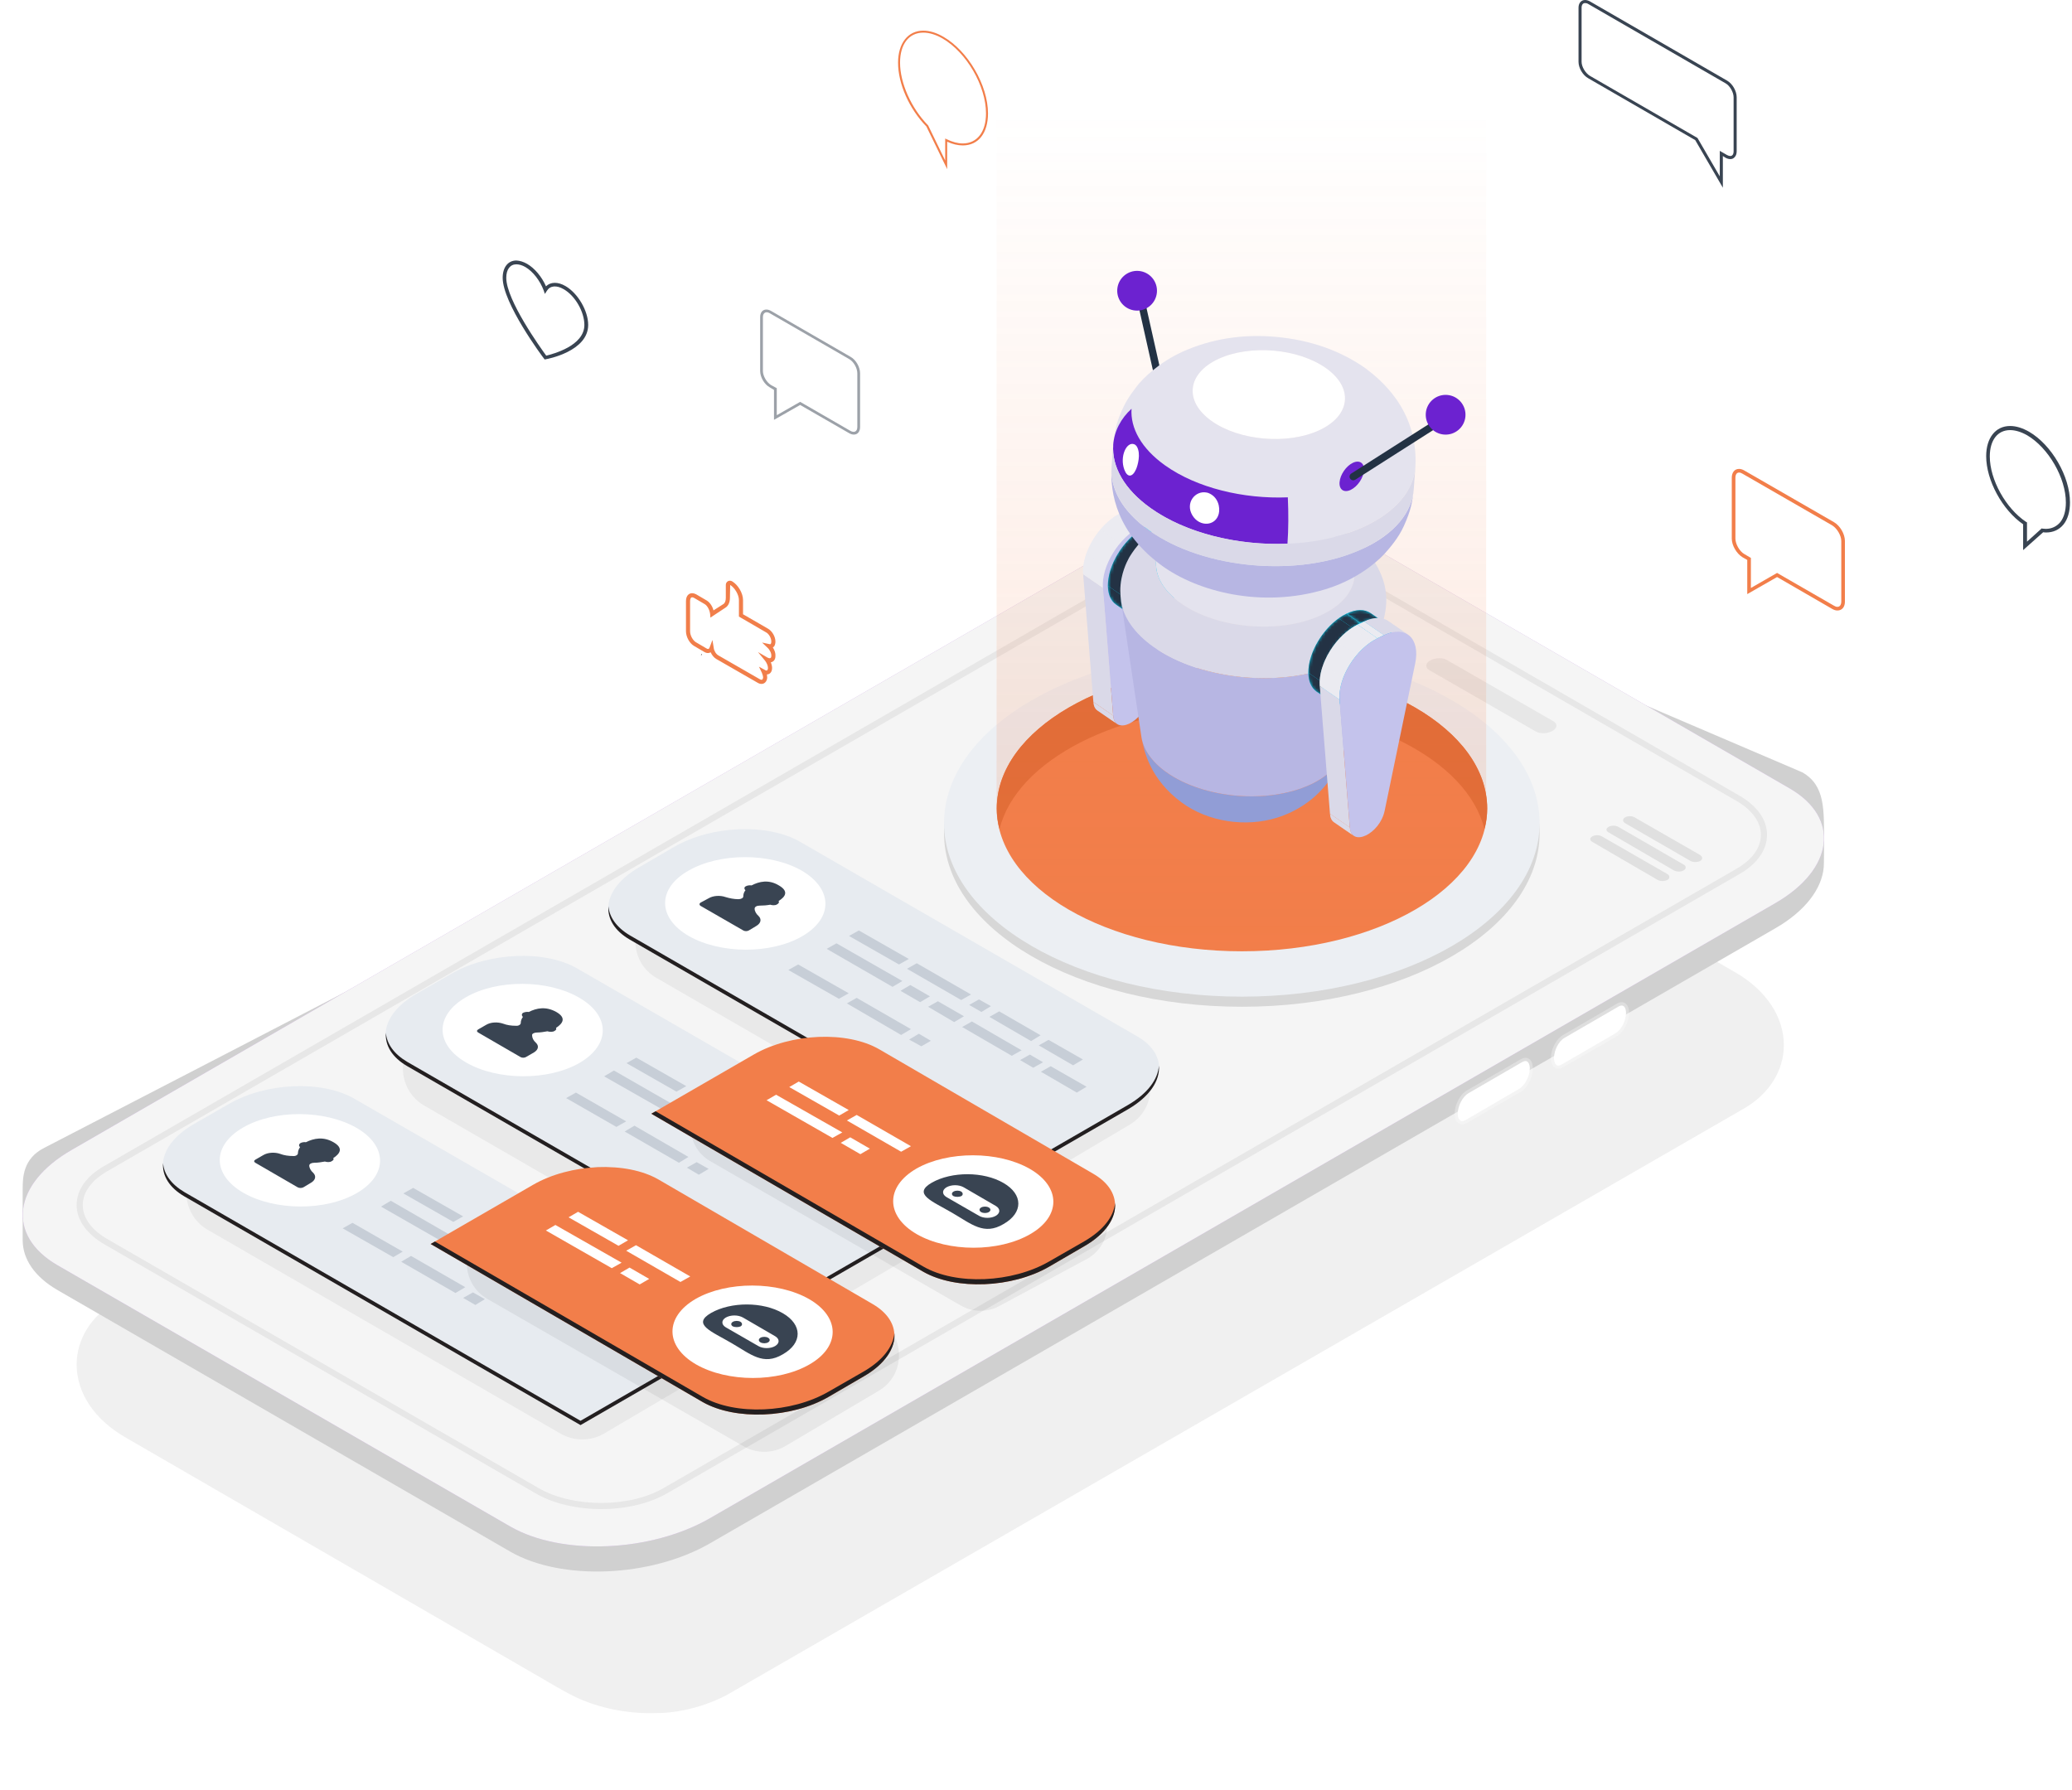 <?xml version="1.0" encoding="UTF-8"?>
<svg xmlns="http://www.w3.org/2000/svg" width="676" height="584" viewBox="0 0 676 584" fill="none">
  <g opacity="0.2">
    <g opacity="0.3" filter="url(#filter0_f_2352_2529)">
      <path d="M370.878 232.552L38.076 424.505C29.722 429.326 25 436.968 25 445.337C25.091 454.617 30.811 463.168 40.891 468.99L178.007 548.318C178.189 548.5 184.908 552.321 185.181 552.412C193.626 557.052 204.159 559.326 214.329 558.962C222.592 558.962 231.945 556.051 237.939 552.594L568.924 361.734C577.278 356.912 582 349.27 582 340.901C581.909 331.713 576.188 323.07 566.109 317.248L423.454 234.736C420.457 233.007 416.28 231.097 412.83 230.005C407.109 228.186 400.934 227.094 394.669 227.003C385.679 226.912 377.416 228.823 370.878 232.552Z" fill="black"></path>
    </g>
  </g>
  <g filter="url(#filter1_i_2352_2529)">
    <path d="M166.5 516.3L18.7 430.9C11.3 426.6 7.5 420.9 7.4 414.9C7.4 414.3 7.4 401.8 7.4 398C7.4 394.2 7.5 388 14.5 384.5C21.5 381 371 199.7 371 199.7C390.2 188.6 419.3 187.4 436 197L588 262C595.5 266.3 595.1 274 595.1 285.1C595.1 285.6 595.1 292.4 595 293C594.4 299.9 589.1 307.2 579.2 312.9L231.6 513.6C212.3 524.7 183.2 525.9 166.5 516.3Z" fill="#D0D0D0"></path>
  </g>
  <path d="M166.5 498.1L18.7 412.8C2 403.1 4.1 386.3 23.4 375.2L371 174.5C390.2 163.4 419.3 162.2 436 171.8L583.8 257.2C600.5 266.8 598.4 283.6 579.2 294.7L231.6 495.4C212.3 506.5 183.2 507.7 166.5 498.1Z" fill="#CBA6E3"></path>
  <path d="M166.5 498.1L18.7 412.8C2 403.1 4.1 386.3 23.4 375.2L371 174.5C390.2 163.4 419.3 162.2 436 171.8L583.8 257.2C600.5 266.8 598.4 283.6 579.2 294.7L231.6 495.4C212.3 506.5 183.2 507.7 166.5 498.1Z" fill="#F5F5F5"></path>
  <path d="M510 348.2L527.5 338.1C529.7 336.8 531.5 333.4 531.5 330.5C531.5 327.6 529.7 326.2 527.5 327.5L510 337.7C507.8 338.9 506 342.3 506 345.2C506 348.2 507.8 349.5 510 348.2Z" fill="white" fill-opacity="0.3"></path>
  <path d="M508.4 347.7C508.733 347.7 509.067 347.6 509.4 347.4L527 337.2C528.9 336.1 530.5 333.1 530.5 330.5C530.5 329.4 530.1 328.1 529.1 328.1C528.767 328.1 528.433 328.2 528.1 328.4L510.5 338.6C508.6 339.6 507 342.7 507 345.2C507 346.4 507.4 347.7 508.4 347.7Z" fill="white"></path>
  <path d="M478.601 366.4L496.201 356.2C498.301 355 500.101 351.6 500.101 348.6C500.101 345.7 498.301 344.4 496.201 345.6L478.601 355.8C476.401 357 474.601 360.4 474.601 363.4C474.601 366.3 476.401 367.6 478.601 366.4Z" fill="white" fill-opacity="0.3"></path>
  <path d="M477 365.8C477.334 365.8 477.701 365.7 478.101 365.5L495.601 355.3C497.501 354.2 499.101 351.2 499.101 348.6C499.101 347.5 498.701 346.2 497.701 346.2C497.434 346.2 497.101 346.3 496.701 346.5L479.101 356.7C477.201 357.8 475.601 360.8 475.601 363.4C475.601 364.5 476 365.8 477 365.8Z" fill="white"></path>
  <path fill-rule="evenodd" clip-rule="evenodd" d="M196.2 492.4C188.1 492.4 180.5 490.6 174.8 487.3L34.2 406.1C28.3 402.7 25 398.1 25 393.2C25 388.3 28.2 383.7 34.1 380.4L384.2 178.2C389.8 175 397.3 173.2 405.3 173.2C413.4 173.2 421 175 426.8 178.3L567.3 259.5C573.3 262.9 576.5 267.5 576.5 272.4C576.5 277.3 573.3 281.9 567.5 285.2L217.4 487.4C211.7 490.6 204.2 492.4 196.2 492.4ZM405.3 175.2C397.7 175.2 390.5 176.9 385.2 180L35.1 382.1C29.9 385.1 27 389 27 393.2C27 397.4 29.9 401.4 35.2 404.4L175.8 485.6C181.2 488.7 188.5 490.4 196.2 490.4C203.8 490.4 211 488.7 216.4 485.6L566.5 283.5C571.7 280.5 574.5 276.6 574.5 272.4C574.5 268.2 571.6 264.2 566.3 261.2L425.8 180C420.3 176.9 413.1 175.2 405.3 175.2Z" fill="#E7E7E7" style="mix-blend-mode:multiply"></path>
  <path d="M501.1 238.7L466.2 218.6C464.9 217.8 465 216.4 466.6 215.5C468.2 214.6 470.6 214.5 472 215.3L506.9 235.4C508.2 236.2 508.1 237.6 506.5 238.5C504.9 239.4 502.5 239.5 501.1 238.7Z" fill="#E7E7E7"></path>
  <g style="mix-blend-mode:multiply">
    <path d="M530.2 268.6L551.5 280.9C552.4 281.4 553.8 281.4 554.7 280.9C555.6 280.4 555.5 279.6 554.7 279L533.3 266.7C532.5 266.2 531 266.2 530.2 266.7C529.3 267.2 529.3 268 530.2 268.6ZM549.3 282.1L528 269.8C527.1 269.3 525.7 269.3 524.8 269.8C523.9 270.3 523.9 271.1 524.8 271.6L546.1 284C547 284.5 548.5 284.5 549.3 284C550.2 283.5 550.2 282.6 549.3 282.1ZM544 285.2L522.6 272.9C521.8 272.4 520.3 272.4 519.5 272.9C518.6 273.4 518.6 274.2 519.5 274.7L540.8 287.1C541.7 287.6 543.1 287.6 544 287.1C544.9 286.6 544.8 285.7 544 285.2Z" fill="#E0E0E0"></path>
  </g>
  <g opacity="0.05" filter="url(#filter2_f_2352_2529)">
    <path d="M326.304 383.873L214.134 319.067C205.071 313.805 204.973 300.649 214.134 295.387L242.591 278.527C246.781 276.091 252.044 276.091 256.234 278.527L368.502 343.333C377.566 348.595 377.566 361.751 368.502 367.014L340.046 383.873C335.855 386.309 330.592 386.309 326.304 383.873Z" fill="black"></path>
  </g>
  <path opacity="0.2" d="M332.199 375.4L222.999 312.3C215.199 307.8 215.199 296.5 222.999 291.9L239.099 282.2C242.799 280.1 247.299 280.1 250.899 282.2L360.099 345.3C367.999 349.8 367.999 361.1 360.199 365.7L343.999 375.4C340.399 377.5 335.899 377.5 332.199 375.4Z" fill="black"></path>
  <path opacity="0.3" d="M332.9 374L224.7 311.5C217.1 307.1 217.1 296.1 224.7 291.7L238.6 283.3C242.1 281.2 246.5 281.2 250 283.2L358.2 345.7C365.8 350.1 365.9 361.1 358.3 365.5L344.3 373.9C340.8 376 336.4 376 332.9 374Z" fill="black"></path>
  <path opacity="0.3" d="M333.499 372.5L226.299 310.6C218.999 306.4 218.999 295.7 226.299 291.5L238.099 284.3C241.499 282.3 245.699 282.3 249.099 284.3L356.299 346.2C363.699 350.4 363.699 361.1 356.399 365.3L344.599 372.5C341.199 374.5 336.999 374.5 333.499 372.5Z" fill="black"></path>
  <path opacity="0.3" d="M334.2 371.1L228 309.7C220.9 305.6 220.9 295.4 228 291.3L237.5 285.3C240.9 283.4 244.9 283.4 248.2 285.3L354.5 346.7C361.6 350.8 361.6 361 354.5 365.1L344.9 371.1C341.6 373 337.5 373 334.2 371.1Z" fill="black"></path>
  <path d="M334.7 381.2L205.5 306.6C195 300.5 196.4 290 208.5 283L220 276.3C232.1 269.3 250.399 268.6 260.899 274.6L371.099 338.2C381.599 344.3 380.199 354.9 368.099 361.9L334.7 381.2Z" fill="#E7EBF0"></path>
  <g style="mix-blend-mode:color-dodge">
    <path d="M368.1 360.5L334.7 379.8L205.5 305.2C201.1 302.6 198.8 299.2 198.5 295.7C198.2 299.8 200.5 303.7 205.5 306.6L334.7 381.2L368.1 361.9C375.1 357.8 378.5 352.6 378.1 347.7C377.8 352.2 374.4 356.8 368.1 360.5Z" fill="#231F20"></path>
  </g>
  <path d="M261.699 305.5C251.499 311.4 234.999 311.3 224.699 305.4C214.499 299.5 214.399 289.9 224.599 284.1C234.799 278.2 251.299 278.2 261.599 284.1C271.799 290.1 271.899 299.6 261.699 305.5Z" fill="white"></path>
  <path d="M247.5 298.9C246.7 298.2 246.2 297.3 246.2 296.5C246.2 295.9 246.9 295.5 247.8 295.5C249 295.5 250.2 295.4 251.3 295.2C251.9 295.4 252.9 295.5 253.5 295.1C254.1 294.8 254.3 294.3 254 294C256.3 292.6 257.4 290.8 254.1 288.9C250.8 286.9 247.7 287.6 245.2 288.9C244.6 288.8 243.8 288.9 243.3 289.2C242.7 289.5 242.8 290.1 243.2 290.5C242.7 291.1 242.5 291.8 242.5 292.5C242.5 293 241.8 293.4 240.9 293.4C239.5 293.4 238 293.1 236.7 292.7C235 292.1 232.7 292.2 231.2 293.1L228.6 294.5C228.1 294.8 228.1 295.3 228.6 295.6L242.5 303.6C243 303.9 243.8 303.9 244.3 303.6L246.8 302.1C248.3 301.2 248.5 299.9 247.5 298.9Z" fill="#394452"></path>
  <path d="M339.499 337.8L325.999 330L322.799 331.8L336.399 339.7L339.499 337.8ZM333.299 342.7L317.099 333.3L313.899 335.1L330.099 344.5L333.299 342.7ZM353.299 345.7L342.099 339.3L338.899 341.1L350.099 347.6L353.299 345.7ZM296.499 312.9L280.199 303.6L276.999 305.4L293.299 314.7L296.499 312.9ZM294.399 320.1L272.899 307.8L269.699 309.6L291.199 322L294.399 320.1ZM335.999 344.1L332.799 345.9L337.099 348.4L340.299 346.6L335.999 344.1ZM316.799 324.5L299.099 314.3L295.899 316.1L313.599 326.3L316.799 324.5ZM323.299 328.3L319.399 326.1L316.199 327.9L320.199 330.2L323.299 328.3ZM314.499 331.6L305.999 326.7L302.799 328.5L311.299 333.5L314.499 331.6ZM296.999 321.4L293.799 323.3L300.199 327L303.399 325.1L296.999 321.4ZM339.599 349.7L351.299 356.5L354.499 354.6L342.799 347.9L339.599 349.7ZM276.299 327.4L293.999 337.7L297.199 335.8L279.499 325.6L276.299 327.4ZM276.899 324.1L260.399 314.7L257.199 316.5L273.699 325.9L276.899 324.1ZM296.599 339.2L300.599 341.4L303.699 339.6L299.799 337.3L296.599 339.2Z" fill="#C7CED7"></path>
  <g opacity="0.05" filter="url(#filter3_f_2352_2529)">
    <path d="M253.6 427.3L138.5 360.8C129.1 355.4 129.1 341.9 138.5 336.5L167.6 319.3C172 316.7 177.3 316.7 181.7 319.2L296.8 385.7C306.2 391.1 306.2 404.6 296.9 410.1L267.7 427.3C263.3 429.8 258 429.8 253.6 427.3Z" fill="black"></path>
  </g>
  <path opacity="0.2" d="M259.601 416.7L150.401 353.6C142.501 349.1 142.501 337.8 150.401 333.2L166.501 323.5C170.101 321.4 174.601 321.4 178.301 323.5L287.501 386.6C295.301 391.1 295.401 402.4 287.501 407L271.401 416.7C267.701 418.8 263.201 418.8 259.601 416.7Z" fill="black"></path>
  <path opacity="0.3" d="M260.2 415.3L152 352.8C144.4 348.4 144.4 337.4 152 333L166 324.6C169.5 322.5 173.9 322.5 177.4 324.6L285.6 387.1C293.2 391.4 293.2 402.4 285.6 406.8L271.7 415.3C268.1 417.3 263.8 417.3 260.2 415.3Z" fill="black"></path>
  <path opacity="0.3" d="M260.9 413.8L153.7 351.9C146.3 347.7 146.3 337.1 153.7 332.8L165.4 325.6C168.9 323.6 173.1 323.6 176.5 325.6L283.7 387.5C291.1 391.8 291.1 402.4 283.7 406.6L272 413.8C268.5 415.8 264.3 415.8 260.9 413.8Z" fill="black"></path>
  <path opacity="0.3" d="M261.601 412.4L155.301 351.1C148.201 347 148.201 336.7 155.301 332.6L164.901 326.7C168.201 324.7 172.301 324.7 175.601 326.7L281.801 388C288.901 392.1 288.901 402.3 281.801 406.5L272.301 412.4C269.001 414.3 264.901 414.3 261.601 412.4Z" fill="black"></path>
  <path d="M262.1 422.5L132.9 347.9C122.4 341.9 123.7 331.3 135.8 324.3L147.3 317.7C159.4 310.7 177.8 309.9 188.3 316L298.4 379.5C308.9 385.6 307.6 396.2 295.5 403.2L262.1 422.5Z" fill="#E7EBF0"></path>
  <g style="mix-blend-mode:color-dodge">
    <path d="M295.5 401.8L262.1 421.1L132.9 346.5C128.5 343.9 126.2 340.6 125.9 337C125.6 341.1 127.9 345 132.9 347.9L262.1 422.5L295.5 403.2C302.5 399.2 305.9 393.9 305.5 389.1C305.2 393.5 301.8 398.1 295.5 401.8Z" fill="#231F20"></path>
  </g>
  <path d="M189.1 346.8C178.9 352.7 162.3 352.6 152.1 346.7C141.9 340.8 141.8 331.3 152 325.4C162.2 319.5 178.7 319.6 188.9 325.5C199.2 331.4 199.2 340.9 189.1 346.8Z" fill="white"></path>
  <path d="M174.8 340.2C174 339.5 173.6 338.6 173.6 337.8C173.5 337.3 174.3 336.9 175.2 336.9C176.3 336.9 177.5 336.7 178.6 336.5C179.2 336.7 180.3 336.8 180.9 336.4C181.5 336.1 181.6 335.7 181.4 335.4C183.7 333.9 184.8 332.1 181.5 330.2C178.1 328.3 175.1 328.9 172.5 330.2C172 330.1 171.2 330.2 170.6 330.5C170.1 330.9 170.2 331.5 170.6 331.8C170.1 332.5 169.9 333.2 169.9 333.8C169.9 334.3 169.2 334.8 168.3 334.7C166.8 334.7 165.4 334.5 164.1 334C162.3 333.4 160.1 333.5 158.6 334.4L156 335.9C155.5 336.2 155.5 336.6 156 336.9L169.8 344.9C170.3 345.2 171.1 345.2 171.6 344.9L174.2 343.4C175.7 342.5 175.9 341.2 174.8 340.2Z" fill="#394452"></path>
  <path d="M266.9 379.2L253.3 371.3L250.1 373.1L263.7 381L266.9 379.2ZM260.8 384.1L244.5 374.7L241.4 376.5L257.6 385.9L260.8 384.1ZM280.7 387.2L269.6 380.7L266.4 382.6L277.5 389L280.7 387.2ZM223.9 354.4L207.6 345.1L204.4 346.9L220.7 356.2L223.9 354.4ZM221.9 361.7L200.3 349.3L197.1 351.2L218.7 363.5L221.9 361.7ZM263.5 385.7L260.3 387.6L264.6 390L267.7 388.2L263.5 385.7ZM244.3 366.1L226.6 355.9L223.5 357.8L241.2 368L244.3 366.1ZM250.8 369.8L246.9 367.6L243.7 369.4L247.6 371.7L250.8 369.8ZM242 373.2L233.5 368.2L230.4 370.1L238.9 375L242 373.2ZM224.4 363.1L221.3 364.9L227.7 368.6L230.8 366.8L224.4 363.1ZM267.1 391.4L278.7 398.1L281.9 396.2L270.3 389.5L267.1 391.4ZM203.8 369.2L221.5 379.4L224.6 377.5L207 367.3L203.8 369.2ZM204.3 365.9L187.9 356.5L184.7 358.3L201.1 367.7L204.3 365.9ZM224.1 381L228 383.3L231.2 381.4L227.3 379.2L224.1 381Z" fill="#C7CED7"></path>
  <g opacity="0.05" filter="url(#filter4_f_2352_2529)">
    <path d="M182.9 467.8L67.8 401.3C58.5 395.9 58.4 382.4 67.8 377L97 359.8C101.3 357.2 106.7 357.2 111 359.7L226.2 426.2C235.5 431.6 235.5 445.1 226.2 450.6L197 467.8C192.7 470.3 187.3 470.3 182.9 467.8Z" fill="black"></path>
  </g>
  <path opacity="0.2" d="M186.9 459.2L77.7 396.1C69.9 391.6 69.9 380.3 77.7 375.7L93.8 366C97.5 363.9 102 363.9 105.6 366L214.8 429.1C222.7 433.6 222.7 444.9 214.9 449.5L198.7 459.2C195.1 461.3 190.6 461.3 186.9 459.2Z" fill="black"></path>
  <path opacity="0.3" d="M187.6 457.8L79.4 395.3C71.8 390.9 71.8 379.9 79.3 375.5L93.3 367.1C96.8 365 101.2 365 104.7 367.1L212.9 429.6C220.5 433.9 220.6 444.9 213 449.3L199 457.8C195.5 459.8 191.1 459.8 187.6 457.8Z" fill="black"></path>
  <path opacity="0.3" d="M188.199 456.3L80.999 394.4C73.699 390.2 73.699 379.6 80.999 375.3L92.799 368.1C96.199 366.1 100.399 366.1 103.799 368.1L210.999 430C218.399 434.3 218.399 444.9 211.099 449.1L199.299 456.3C195.899 458.3 191.699 458.3 188.199 456.3Z" fill="black"></path>
  <path opacity="0.3" d="M188.9 454.9L82.7 393.6C75.6 389.5 75.6 379.2 82.6 375.1L92.2 369.2C95.5 367.2 99.6 367.2 102.9 369.2L209.2 430.5C216.3 434.6 216.3 444.8 209.2 449L199.6 454.9C196.3 456.8 192.2 456.8 188.9 454.9Z" fill="black"></path>
  <path d="M189.4 465L60.2 390.4C49.7 384.4 51.1 373.8 63.2 366.8L74.7 360.2C86.8 353.2 105.1 352.4 115.6 358.5L225.8 422C236.3 428.1 234.9 438.7 222.8 445.7L189.4 465Z" fill="#E7EBF0"></path>
  <g style="mix-blend-mode:color-dodge">
    <path d="M222.8 444.3L189.4 463.6L60.2 389C55.8 386.4 53.5 383.1 53.2 379.5C52.9 383.6 55.2 387.5 60.2 390.4L189.4 465L222.8 445.7C229.8 441.7 233.2 436.4 232.8 431.6C232.5 436 229.1 440.6 222.8 444.3Z" fill="#231F20"></path>
  </g>
  <path d="M116.399 389.3C106.199 395.2 89.699 395.1 79.399 389.2C69.199 383.3 69.099 373.8 79.299 367.9C89.499 362 105.999 362.1 116.299 368C126.499 373.9 126.599 383.4 116.399 389.3Z" fill="white"></path>
  <path d="M102.2 382.7C101.4 382 100.9 381.1 100.9 380.3C100.9 379.8 101.6 379.4 102.5 379.4C103.7 379.4 104.9 379.2 106 379C106.6 379.2 107.6 379.3 108.2 378.9C108.8 378.6 109 378.2 108.7 377.9C111 376.4 112.1 374.6 108.8 372.7C105.5 370.8 102.4 371.4 99.8 372.7C99.3 372.6 98.5 372.7 98 373C97.4 373.4 97.5 374 97.9 374.3C97.4 375 97.2 375.7 97.2 376.3C97.2 376.8 96.5 377.3 95.6 377.2C94.2 377.2 92.7 377 91.4 376.5C89.7 375.9 87.4 376 85.9 376.9L83.3 378.4C82.8 378.7 82.8 379.1 83.3 379.4L97.1 387.4C97.6 387.7 98.5 387.7 99 387.4L101.5 385.9C103 385 103.2 383.7 102.2 382.7Z" fill="#394452"></path>
  <path d="M194.2 421.7L180.6 413.8L177.5 415.6L191.1 423.5L194.2 421.7ZM188 426.6L171.8 417.2L168.6 419L184.8 428.4L188 426.6ZM207.9 429.7L196.8 423.2L193.6 425.1L204.8 431.5L207.9 429.7ZM151.1 396.9L134.8 387.6L131.6 389.4L147.9 398.7L151.1 396.9ZM149 404.2L127.5 391.8L124.3 393.7L145.8 406L149 404.2ZM190.6 428.2L187.4 430.1L191.7 432.5L194.9 430.7L190.6 428.2ZM171.4 408.6L153.7 398.4L150.5 400.3L168.2 410.5L171.4 408.6ZM177.9 412.3L174 410.1L170.8 411.9L174.8 414.2L177.9 412.3ZM169.1 415.7L160.6 410.7L157.4 412.6L165.9 417.5L169.1 415.7ZM151.6 405.6L148.4 407.4L154.8 411.1L158 409.3L151.6 405.6ZM194.2 433.9L205.9 440.6L209 438.7L197.4 432L194.2 433.9ZM130.9 411.7L148.6 421.9L151.8 420L134.1 409.8L130.9 411.7ZM131.4 408.4L115 399L111.8 400.8L128.3 410.2L131.4 408.4ZM151.1 423.5L155.1 425.8L158.2 423.9L154.3 421.7L151.1 423.5Z" fill="#C7CED7"></path>
  <g opacity="0.06" filter="url(#filter5_f_2352_2529)">
    <path d="M313.455 425.975L231.818 378.935C223.127 373.934 223.127 361.433 231.818 356.433L258.722 340.506C262.79 338.098 267.782 338.098 271.758 340.506L354.782 388.195C363.472 393.195 363.472 405.696 354.782 410.696L326.491 425.883C322.423 428.29 317.523 428.29 313.455 425.975Z" fill="black"></path>
  </g>
  <path opacity="0.3" d="M310.7 415.9L238 373.7C230.9 369.6 230.8 359.3 237.9 355.2L247.5 349.3C250.8 347.3 254.9 347.3 258.2 349.3L339.1 395.6C346.2 399.7 346.2 410 339.1 414.1L321.4 415.9C318.1 417.8 314 417.8 310.7 415.9Z" fill="black"></path>
  <path d="M212.5 363.401L301.3 415.001C311.9 421.001 330.2 420.301 342.3 413.301L353.8 406.601C365.9 399.601 367.2 389.101 356.7 383.001L286.9 342.401C276.4 336.301 258 337.101 245.9 344.101L212.5 363.401Z" fill="#F27E4A"></path>
  <g style="mix-blend-mode:color-dodge">
    <path d="M353.8 405.001L342.3 411.601C330.2 418.601 311.9 419.401 301.3 413.301L213.9 362.601L212.5 363.401L301.3 415.001C311.9 421.001 330.2 420.301 342.3 413.301L353.8 406.601C360.8 402.601 364.2 397.301 363.8 392.501C363.4 396.901 360 401.401 353.8 405.001Z" fill="#231F20"></path>
  </g>
  <path d="M336.1 402.7C325.9 408.6 309.4 408.6 299.1 402.7C288.9 396.8 288.8 387.2 299 381.3C309.2 375.5 325.7 375.5 336 381.4C346.2 387.3 346.2 396.9 336.1 402.7Z" fill="white"></path>
  <path fill-rule="evenodd" clip-rule="evenodd" d="M327.4 399.4C321 403.2 317 399.4 310.6 395.7C304.1 391.9 297.6 389.6 304 385.9C310.5 382.2 320.9 382.2 327.4 386C333.8 389.7 333.9 395.7 327.4 399.4ZM324.9 393.5L314.4 387.4C312.8 386.5 310.4 386.5 308.8 387.4C307.3 388.3 307.3 389.7 308.8 390.6L319.4 396.7C320.9 397.6 323.4 397.6 324.9 396.7C326.4 395.8 326.4 394.4 324.9 393.5Z" fill="#394452"></path>
  <path d="M313.6 388.8C312.9 388.4 311.8 388.4 311.1 388.8C310.4 389.2 310.4 389.9 311.1 390.3C311.8 390.6 312.9 390.6 313.6 390.3C314.3 389.9 314.2 389.2 313.6 388.8Z" fill="#394452"></path>
  <path d="M322.6 394C321.9 393.6 320.8 393.6 320.1 394C319.4 394.4 319.4 395.1 320.1 395.5C320.8 395.9 321.9 395.9 322.6 395.5C323.3 395.1 323.3 394.4 322.6 394Z" fill="#394452"></path>
  <path d="M276.9 362.2L260.6 352.9L257.5 354.7L273.8 364L276.9 362.2ZM274.8 369.5L253.2 357.2L250.1 359L271.6 371.3L274.8 369.5ZM297.2 374L279.5 363.8L276.3 365.6L294 375.8L297.2 374ZM277.4 371.1L274.3 372.9L280.7 376.6L283.8 374.8L277.4 371.1Z" fill="white"></path>
  <g opacity="0.06" filter="url(#filter6_f_2352_2529)">
    <path d="M242.614 471.922L159.058 423.86C150.047 418.662 150.047 405.711 159.058 400.513L189.549 382.547C193.736 380.085 198.833 380.085 203.02 382.547L286.576 430.518C295.496 435.716 295.587 448.666 286.576 453.864L256.084 471.922C251.897 474.293 246.709 474.293 242.614 471.922Z" fill="black"></path>
  </g>
  <path opacity="0.3" d="M238.7 458.4L166 416.2C158.9 412.1 158.8 401.8 165.9 397.7L175.5 391.8C178.8 389.8 182.9 389.8 186.2 391.8L267.1 438.1C274.2 442.2 274.2 452.5 267.1 456.6L249.4 458.4C246.1 460.3 242 460.3 238.7 458.4Z" fill="black"></path>
  <path d="M140.5 405.901L229.3 457.501C239.9 463.501 258.2 462.801 270.3 455.801L281.8 449.101C293.9 442.101 295.2 431.601 284.7 425.501L214.9 384.901C204.4 378.801 186 379.601 173.9 386.601L140.5 405.901Z" fill="#F27E4A"></path>
  <g style="mix-blend-mode:color-dodge">
    <path d="M281.8 447.501L270.3 454.101C258.2 461.101 239.9 461.901 229.3 455.801L141.9 405.101L140.5 405.901L229.3 457.501C239.9 463.501 258.2 462.801 270.3 455.801L281.8 449.101C288.8 445.101 292.2 439.801 291.8 435.001C291.4 439.401 288 443.901 281.8 447.501Z" fill="#231F20"></path>
  </g>
  <path d="M264.1 445.2C253.9 451.1 237.4 451.1 227.1 445.2C216.9 439.3 216.8 429.7 227 423.8C237.2 418 253.7 418 264 423.9C274.2 429.8 274.2 439.4 264.1 445.2Z" fill="white"></path>
  <path fill-rule="evenodd" clip-rule="evenodd" d="M255.4 441.9C249 445.7 245 441.9 238.6 438.2C232.1 434.4 225.6 432.1 232 428.4C238.5 424.7 248.9 424.7 255.4 428.5C261.8 432.2 261.9 438.2 255.4 441.9ZM252.9 436L242.4 429.9C240.8 429 238.4 429 236.8 429.9C235.3 430.8 235.3 432.2 236.8 433.1L247.4 439.2C248.9 440.1 251.4 440.1 252.9 439.2C254.4 438.3 254.4 436.9 252.9 436Z" fill="#394452"></path>
  <path d="M241.6 431.3C240.9 430.9 239.8 430.9 239.1 431.3C238.4 431.7 238.4 432.4 239.1 432.8C239.8 433.1 240.9 433.1 241.6 432.8C242.3 432.4 242.2 431.7 241.6 431.3Z" fill="#394452"></path>
  <path d="M250.6 436.5C249.9 436.1 248.8 436.1 248.1 436.5C247.4 436.9 247.4 437.6 248.1 438C248.8 438.4 249.9 438.4 250.6 438C251.3 437.6 251.3 436.9 250.6 436.5Z" fill="#394452"></path>
  <path d="M204.9 404.7L188.6 395.4L185.5 397.2L201.8 406.5L204.9 404.7ZM202.8 412L181.2 399.7L178.1 401.5L199.6 413.8L202.8 412ZM225.2 416.5L207.5 406.3L204.3 408.1L222 418.3L225.2 416.5ZM205.4 413.6L202.3 415.4L208.7 419.1L211.8 417.3L205.4 413.6Z" fill="white"></path>
  <path d="M308 271.9C308 303.2 351.5 328.5 405.2 328.5C458.8 328.5 502.3 303.2 502.3 271.9C502.3 240.7 458.8 215.3 405.2 215.3C351.5 215.3 308 240.7 308 271.9Z" fill="#D7D7D7"></path>
  <path d="M308 268.6C308 299.8 351.5 325.2 405.2 325.2C458.8 325.2 502.3 299.8 502.3 268.6C502.3 237.3 458.8 212 405.2 212C351.5 212 308 237.3 308 268.6Z" fill="#ECEFF3"></path>
  <path d="M325.2 263.8C325.2 289.6 361 310.4 405.2 310.4C449.4 310.4 485.2 289.6 485.2 263.8C485.2 238.1 449.4 217.3 405.2 217.3C361 217.3 325.2 238.1 325.2 263.8Z" fill="#F27E4A"></path>
  <path d="M405.2 230.7C445.4 230.7 478.7 248 484.3 270.5C484.9 268.3 485.2 266.1 485.2 263.8C485.2 238.1 449.4 217.3 405.2 217.3C361 217.3 325.2 238.1 325.2 263.8C325.2 266.1 325.5 268.3 326.1 270.5C331.7 248 365 230.7 405.2 230.7Z" fill="#DF6A35"></path>
  <path d="M484.88 260.65V2H325.136V260.048C323.853 272.991 331.648 286.234 348.52 296.167C379.897 314.527 430.613 314.628 461.792 296.367C478.467 286.535 486.064 273.492 484.88 260.65Z" fill="url(#paint0_linear_2352_2529)" style="mix-blend-mode:screen"></path>
  <path fill-rule="evenodd" clip-rule="evenodd" d="M248.458 223.159C248.011 223.159 247.564 223.019 247.117 222.74L233.698 215.024C232.943 214.605 232.272 213.766 231.853 212.844C231.266 213.179 230.511 213.179 229.84 212.76L226.402 210.747C224.976 209.908 223.802 207.812 223.802 205.967V196.154C223.802 194.309 224.808 193.554 225.815 193.554C226.206 193.554 226.625 193.666 227.073 193.89L230.511 195.903C231.517 196.49 232.44 197.748 232.775 199.173L236.046 197.077C236.549 196.741 236.801 195.987 236.801 195.064V190.871C236.801 189.78 237.891 189.11 238.898 189.697C240.827 190.871 242.42 193.554 242.42 195.819V200.431L250.555 205.128C251.897 205.883 252.987 207.728 252.987 209.321C252.987 209.992 252.82 210.495 252.568 210.915C252.4 211.027 252.26 211.138 252.149 211.25C252.736 212.173 253.071 213.179 252.987 214.102C252.987 215.192 252.4 215.947 251.478 216.114C251.729 216.702 251.897 217.372 251.897 217.96C251.897 219.385 251.058 220.056 250.22 220.056C250.276 220.448 250.304 220.811 250.304 221.146C250.22 222.321 249.465 223.159 248.458 223.159ZM232.44 208.818L232.859 211.418C232.943 212.34 233.614 213.431 234.369 213.85L247.788 221.566C248.039 221.734 248.291 221.817 248.458 221.817C248.738 221.817 248.906 221.566 248.962 221.063C248.962 220.643 248.794 220.056 248.542 219.469L247.62 217.54L249.465 218.547C249.688 218.714 249.884 218.798 250.052 218.798C250.471 218.798 250.555 218.211 250.555 217.96C250.555 217.205 250.136 216.282 249.633 215.611L247.284 212.76L250.471 214.605C250.807 214.773 251.058 214.773 251.142 214.773C251.478 214.773 251.645 214.521 251.645 214.018C251.729 213.179 251.142 212.005 250.387 211.334L248.626 209.657L250.974 210.16C251.31 210.244 251.478 210.16 251.478 210.076C251.589 209.908 251.645 209.657 251.645 209.321C251.645 208.231 250.891 206.805 249.884 206.302L241.078 201.186V195.819C241.078 194.058 239.736 191.793 238.227 190.871L238.143 195.064C238.143 196.49 237.64 197.664 236.717 198.251L231.769 201.522L231.685 200.348C231.517 199.006 230.763 197.58 229.84 197.077L226.402 195.064C226.178 194.952 225.982 194.896 225.815 194.896C225.311 194.896 225.144 195.567 225.144 196.154V205.967C225.144 207.392 226.066 208.986 227.073 209.573L230.511 211.586C230.679 211.698 230.847 211.753 231.014 211.753C231.098 211.753 231.35 211.753 231.517 211.25L232.44 208.818Z" fill="#F17E4A"></path>
  <g style="mix-blend-mode:color-dodge">
    <path d="M229 213.683C229 213.599 228.917 213.431 228.917 213.347C228.833 213.515 228.749 213.599 228.665 213.683C228.749 213.683 228.917 213.766 229 213.683Z" fill="#231F20"></path>
  </g>
  <path fill-rule="evenodd" clip-rule="evenodd" d="M660.055 179.5V171.069C653.279 166.42 648 156.729 648 148.849C648 142.861 651.073 139 655.801 139C657.77 139 659.819 139.63 662.025 140.891C669.353 145.146 675.341 155.468 675.341 163.899C675.341 166.893 674.632 169.414 673.214 171.148C671.796 172.881 669.826 173.748 667.541 173.748C667.226 173.748 666.91 173.722 666.595 173.669L660.055 179.5ZM655.801 140.34C651.703 140.34 649.182 143.649 649.182 148.928C649.182 156.492 654.382 165.869 661.001 170.281L661.316 170.439V176.742L666.123 172.409L666.359 172.487C666.727 172.54 667.094 172.566 667.462 172.566C669.353 172.566 671.008 171.778 672.19 170.36C673.372 168.863 674.002 166.657 674.002 163.978C674.002 155.941 668.329 146.091 661.316 141.994C659.346 140.891 657.455 140.34 655.801 140.34Z" fill="#394452"></path>
  <path fill-rule="evenodd" clip-rule="evenodd" d="M309.022 55.199L302.242 41.276C296.632 35.505 293 27.353 293 20.452C293 14.116 296.229 10 301.233 10C303.291 10 305.51 10.686 307.811 12.018C315.801 16.619 322.339 27.837 322.339 36.998C322.339 43.456 319.191 47.451 314.106 47.451C312.492 47.451 310.797 47.047 309.022 46.24V55.199ZM301.233 10.646C296.551 10.646 293.646 14.399 293.646 20.452C293.646 27.111 297.318 35.303 302.726 40.832L302.807 40.913L308.376 52.374V45.191L308.86 45.433C310.716 46.321 312.452 46.805 314.106 46.805C318.788 46.805 321.693 43.052 321.693 36.998C321.693 28.039 315.317 17.062 307.488 12.543C305.309 11.291 303.17 10.646 301.233 10.646Z" fill="#F27E4A"></path>
  <g style="mix-blend-mode:screen" opacity="0.5">
    <path fill-rule="evenodd" clip-rule="evenodd" d="M278.572 141.801C278.082 141.801 277.574 141.65 277.046 141.348L261.054 132.137L252.521 136.997V127.221L251.108 126.373C249.356 125.413 248 123.039 248 121.061V103.486C248 101.961 248.791 101 250.034 101C250.524 101 251.033 101.151 251.56 101.452L277.498 116.427C279.25 117.388 280.607 119.761 280.607 121.796V139.314C280.607 140.84 279.815 141.801 278.572 141.801ZM261.054 131.12L277.498 140.614C278.742 141.292 279.702 140.783 279.702 139.314V121.796C279.702 120.101 278.516 118.01 277.046 117.162L251.108 102.187C249.921 101.509 248.904 102.017 248.904 103.486V121.061C248.904 122.7 250.147 124.791 251.56 125.639L253.425 126.656V135.471L261.054 131.12Z" fill="#394452"></path>
  </g>
  <path fill-rule="evenodd" clip-rule="evenodd" d="M599.464 199.2C598.92 199.2 598.35 199.027 597.756 198.68L579.781 188.281L570.051 193.852V182.711L568.491 181.819C566.56 180.631 565 177.957 565 175.729V155.897C565 154.188 565.891 153 567.377 153C567.922 153 568.491 153.173 569.085 153.52L598.35 170.381C600.356 171.569 601.915 174.243 601.915 176.546V196.303C601.915 198.086 600.95 199.2 599.464 199.2ZM579.781 186.944L598.35 197.64C598.746 197.888 599.118 198.012 599.464 198.012C600.578 198.012 600.727 196.749 600.727 196.303V176.546C600.727 174.689 599.316 172.386 597.756 171.421L568.491 154.56C568.095 154.312 567.724 154.188 567.377 154.188C566.263 154.188 566.188 155.525 566.188 155.897V175.729C566.188 177.511 567.525 179.888 569.085 180.779L571.239 182.042V191.847L579.781 186.944Z" fill="#F27E4A"></path>
  <path fill-rule="evenodd" clip-rule="evenodd" d="M562.091 61.244L553.074 45.714L518.194 25.55C516.378 24.548 515 22.168 515 20.164V2.505C515 1.002 515.877 0 517.129 0C517.63 0 518.152 0.146 518.695 0.438L563.469 26.301C565.222 27.303 566.6 29.683 566.6 31.749V49.346C566.6 50.097 566.412 50.724 566.037 51.162C565.661 51.663 565.16 51.913 564.534 51.913C564.033 51.913 563.511 51.767 562.968 51.475L562.091 50.911V61.244ZM517.129 1.002C516.44 1.002 516.002 1.566 516.002 2.505V20.164C516.002 21.792 517.254 23.859 518.695 24.735L553.825 45.025L553.888 45.15L561.089 57.549V49.221L563.469 50.598C563.845 50.786 564.221 50.911 564.534 50.911C564.826 50.911 565.076 50.786 565.285 50.536C565.473 50.285 565.598 49.909 565.598 49.346V31.749C565.598 30.121 564.408 27.992 562.968 27.178L518.194 1.315C517.818 1.065 517.442 1.002 517.129 1.002Z" fill="#394452"></path>
  <path fill-rule="evenodd" clip-rule="evenodd" d="M177.694 117.294L177.474 117.001C176.888 116.269 164 98.913 164 90.639C164 87.197 165.757 85 168.467 85C169.59 85.049 170.761 85.415 171.982 86.098C174.472 87.563 176.742 90.272 178.133 93.421C179.598 91.957 182.014 91.883 184.504 93.348C188.532 95.691 191.9 101.403 191.9 106.017C191.9 114.658 178.572 117.147 178.06 117.221L177.694 117.294ZM168.467 86.245C166.417 86.245 165.172 87.929 165.172 90.639C165.172 97.961 176.449 113.632 178.206 116.049C180.257 115.536 190.655 112.9 190.655 106.017C190.655 101.769 187.653 96.497 183.918 94.373C181.575 92.982 179.451 93.202 178.426 94.886L177.767 95.911L177.401 94.813C176.156 91.517 173.886 88.588 171.396 87.124C170.371 86.538 169.346 86.245 168.467 86.245Z" fill="#394452"></path>
  <path d="M364.473 236.248L358.013 231.803C357.305 231.317 356.821 230.422 356.709 229.06L363.169 233.504C363.281 234.867 363.757 235.76 364.473 236.248Z" fill="#DAD9E8"></path>
  <mask id="mask0_2352_2529" style="mask-type:luminance" maskUnits="userSpaceOnUse" x="356" y="229" width="9" height="8">
    <path d="M364.473 236.248L358.013 231.804C357.305 231.317 356.821 230.423 356.709 229.061L363.169 233.505C363.281 234.867 363.757 235.761 364.473 236.248Z" fill="white"></path>
  </mask>
  <g mask="url(#mask0_2352_2529)">
    <path d="M364.473 236.248L358.012 231.803C357.305 231.317 356.828 230.431 356.715 229.084L363.175 233.529C363.288 234.875 363.765 235.761 364.473 236.248Z" fill="#DAD9E8"></path>
    <path d="M363.175 233.529L356.715 229.085C356.715 229.085 356.716 229.069 356.717 229.061L363.177 233.505C363.177 233.505 363.176 233.521 363.175 233.529Z" fill="#DAD9E8"></path>
  </g>
  <path d="M375.7 166.152L382.16 170.597C380.273 169.299 377.531 169.233 374.329 170.766L367.869 166.321C371.071 164.788 373.813 164.854 375.7 166.152Z" fill="#DAD9E8"></path>
  <mask id="mask1_2352_2529" style="mask-type:luminance" maskUnits="userSpaceOnUse" x="367" y="165" width="16" height="6">
    <path d="M375.7 166.152L382.16 170.597C380.273 169.299 377.531 169.233 374.329 170.766L367.869 166.321C371.071 164.788 373.813 164.854 375.7 166.152Z" fill="white"></path>
  </mask>
  <g mask="url(#mask1_2352_2529)">
    <path d="M374.329 170.766L367.869 166.321C371.071 164.788 373.813 164.854 375.7 166.152L382.16 170.597C380.273 169.299 377.531 169.233 374.329 170.766Z" fill="#DAD9E8"></path>
  </g>
  <path d="M363.176 233.504L356.717 229.052L353.378 187.334L359.837 191.787L363.176 233.504Z" fill="#DAD9E8"></path>
  <path d="M372.175 171.801L365.716 167.349L367.869 166.321L374.329 170.765L372.175 171.801Z" fill="#EBEBF1"></path>
  <path d="M359.837 191.787L353.377 187.343C352.808 180.242 358.688 170.728 365.723 167.358L372.183 171.802C365.148 175.172 359.268 184.686 359.837 191.787Z" fill="#EBEBF1"></path>
  <mask id="mask2_2352_2529" style="mask-type:luminance" maskUnits="userSpaceOnUse" x="353" y="167" width="20" height="25">
    <path d="M359.837 191.787L353.377 187.343C352.808 180.242 358.688 170.728 365.723 167.358L372.183 171.802C365.148 175.172 359.268 184.686 359.837 191.787Z" fill="white"></path>
  </mask>
  <g mask="url(#mask2_2352_2529)">
    <path d="M359.838 191.787L353.378 187.343C353.207 185.183 353.629 182.804 354.5 180.436L360.96 184.88C360.09 187.241 359.667 189.627 359.838 191.787Z" fill="#EBEBF1"></path>
    <path d="M360.96 184.88L354.499 180.436C355.481 177.772 357.021 175.134 358.925 172.861L365.385 177.305C363.489 179.579 361.941 182.216 360.96 184.88Z" fill="#EBEBF1"></path>
    <path d="M365.377 177.305L358.917 172.86C360.372 171.122 362.026 169.598 363.798 168.436L370.258 172.881C368.486 174.043 366.824 175.565 365.377 177.305Z" fill="#EBEBF1"></path>
    <path d="M370.266 172.882L363.805 168.437C364.43 168.029 365.066 167.661 365.723 167.351L372.183 171.795C371.535 172.106 370.898 172.473 370.266 172.882Z" fill="#EBEBF1"></path>
  </g>
  <path d="M374.33 170.765C381.365 167.395 386.213 171.764 384.52 179.949L374.554 228.04C373.766 231.841 371.052 234.853 368.473 236.097C365.887 237.333 363.437 236.801 363.177 233.504L359.838 191.787C359.269 184.686 365.148 175.172 372.184 171.802L374.337 170.774L374.33 170.765Z" fill="#C4C3EC"></path>
  <path d="M381.781 171.688L386.277 174.788C384.367 173.473 381.583 173.427 378.398 174.954L373.902 171.853C377.095 170.32 379.871 170.372 381.781 171.688Z" fill="#05D4F5"></path>
  <mask id="mask3_2352_2529" style="mask-type:luminance" maskUnits="userSpaceOnUse" x="373" y="170" width="14" height="5">
    <path d="M381.781 171.688L386.277 174.788C384.367 173.473 381.583 173.427 378.398 174.954L373.902 171.853C377.095 170.32 379.871 170.372 381.781 171.688Z" fill="white"></path>
  </mask>
  <g mask="url(#mask3_2352_2529)">
    <path d="M378.398 174.954L373.902 171.853C377.095 170.32 379.871 170.372 381.781 171.688L386.277 174.788C384.367 173.473 381.583 173.427 378.398 174.954Z" fill="#05D4F5"></path>
  </g>
  <path d="M379.144 179.641C383.486 177.555 386.73 179.75 386.379 184.537C386.029 189.317 382.213 194.896 377.864 196.973C373.523 199.06 370.271 196.864 370.629 192.085C370.979 187.306 374.804 181.72 379.144 179.641Z" fill="#05D4F5"></path>
  <path d="M368.654 200.401L364.157 197.301C362.27 196.003 361.23 193.472 361.489 189.999C362.007 183.022 367.565 174.893 373.91 171.846L378.407 174.947C372.062 177.985 366.504 186.114 365.985 193.099C365.728 196.564 366.767 199.095 368.654 200.393L368.654 200.401Z" fill="#05D4F5"></path>
  <mask id="mask4_2352_2529" style="mask-type:luminance" maskUnits="userSpaceOnUse" x="361" y="171" width="18" height="30">
    <path d="M368.654 200.401L364.157 197.301C362.27 196.003 361.23 193.472 361.489 189.999C362.007 183.022 367.565 174.893 373.91 171.846L378.407 174.947C372.062 177.985 366.504 186.114 365.985 193.099C365.728 196.564 366.767 199.095 368.654 200.393L368.654 200.401Z" fill="white"></path>
  </mask>
  <g mask="url(#mask4_2352_2529)">
    <path d="M368.654 200.4L364.158 197.3C362.484 196.146 361.477 194.019 361.45 191.133L365.947 194.233C365.974 197.119 366.98 199.247 368.654 200.4Z" fill="#233244"></path>
    <path d="M365.947 194.233L361.45 191.133C361.446 190.772 361.459 190.389 361.489 190.006C361.934 183.985 366.13 177.113 371.342 173.387L375.838 176.487C370.626 180.213 366.431 187.085 365.985 193.107C365.955 193.497 365.942 193.872 365.947 194.233Z" fill="#233244"></path>
    <path d="M375.838 176.487L371.342 173.387C372.172 172.793 373.037 172.275 373.91 171.853L378.407 174.953C377.534 175.375 376.677 175.886 375.838 176.487Z" fill="#05D4F5"></path>
  </g>
  <path d="M379.145 179.641L378.407 174.955C384.752 171.917 389.474 175.106 388.954 182.091C388.435 189.069 382.878 197.198 376.541 200.237C370.197 203.275 365.475 200.085 365.985 193.107C366.504 186.13 372.062 178.001 378.407 174.955L379.145 179.641C374.804 181.72 370.98 187.306 370.63 192.086C370.271 196.864 373.523 199.06 377.865 196.974C382.205 194.895 386.029 189.317 386.38 184.538C386.739 179.751 383.494 177.556 379.145 179.641Z" fill="#05D4F5"></path>
  <mask id="mask5_2352_2529" style="mask-type:luminance" maskUnits="userSpaceOnUse" x="365" y="173" width="24" height="29">
    <path d="M379.145 179.641L378.407 174.955C384.752 171.917 389.474 175.106 388.954 182.091C388.435 189.069 382.878 197.198 376.541 200.237C370.197 203.275 365.475 200.085 365.985 193.107C366.504 186.13 372.062 178.001 378.407 174.955L379.145 179.641C374.804 181.72 370.98 187.306 370.63 192.086C370.271 196.864 373.523 199.06 377.865 196.974C382.205 194.895 386.029 189.317 386.38 184.538C386.739 179.751 383.494 177.556 379.145 179.641Z" fill="white"></path>
  </mask>
  <g mask="url(#mask5_2352_2529)">
    <path d="M379.145 179.641L378.407 174.955C384.752 171.917 389.474 175.106 388.954 182.091C388.435 189.069 382.878 197.198 376.541 200.237C370.197 203.275 365.475 200.085 365.985 193.107C366.504 186.13 372.062 178.001 378.407 174.955L379.145 179.641C374.804 181.72 370.98 187.306 370.63 192.086C370.271 196.864 373.523 199.06 377.865 196.974C382.205 194.895 386.029 189.317 386.38 184.538C386.739 179.751 383.494 177.556 379.145 179.641Z" fill="#12B0F3"></path>
  </g>
  <path d="M372.737 94.647L370.392 95.173L379.544 135.962L381.89 135.436L372.737 94.647Z" fill="#233244"></path>
  <path d="M385.668 261.951C375.002 254.172 373.189 244.693 372.418 240.645C372.994 244.518 375.683 248.529 380.529 251.976C392.637 260.586 413.637 262.412 427.437 256.052C433.358 253.318 436.998 249.52 438.251 245.394C437.139 248.617 435.46 253.495 430.058 258.864C428.012 260.894 423.56 264.631 416.739 266.775C406.363 270.041 394.173 268.146 385.668 261.951Z" fill="#919DD6"></path>
  <path d="M433.915 174.371C445.72 182.765 444.388 194.607 430.935 200.809C417.483 207.011 397.017 205.234 385.212 196.84C373.408 188.445 374.74 176.604 388.192 170.402C401.644 164.199 422.11 165.976 433.915 174.371Z" fill="#E4E3EE"></path>
  <path d="M372.403 240.532L365.766 196.166C366.539 201.336 370.033 206.554 376.33 211.034C392.061 222.229 419.347 224.593 437.276 216.322C444.973 212.771 449.693 207.838 451.33 202.476L438.252 245.387C436.991 249.511 433.359 253.31 427.438 256.044C413.646 262.405 392.638 260.586 380.53 251.968C375.683 248.521 372.995 244.51 372.403 240.524L372.403 240.532Z" fill="#B7B6E3"></path>
  <path d="M382.933 169.302C400.485 161.443 424.323 163.543 439.616 174.295C438.256 173.326 436.253 173.236 433.911 174.314C422.106 165.92 401.632 164.142 388.188 170.345C374.736 176.548 373.404 188.381 385.208 196.783C397.013 205.178 417.487 206.955 430.931 200.752C444.383 194.55 445.715 182.717 433.911 174.314C436.253 173.236 438.256 173.326 439.616 174.295C442.802 176.718 447.624 180.388 450.623 187.555C453.419 194.241 451.981 199.939 451.362 202.374C449.682 207.877 444.962 212.81 437.265 216.353C419.337 224.624 392.051 222.252 376.319 211.065C370.03 206.594 366.536 201.384 365.755 196.213C365.51 193.968 365.281 191.844 365.93 188.593C366.739 184.522 368.617 181.542 368.699 181.42C370.101 179.22 373.833 173.378 382.924 169.309L382.933 169.302Z" fill="#DAD9E8"></path>
  <path d="M432.64 120.139C441.695 126.577 440.67 135.662 430.357 140.415C420.043 145.175 404.336 143.811 395.281 137.366C386.226 130.928 387.251 121.851 397.564 117.09C407.878 112.33 423.586 113.694 432.64 120.139Z" fill="white"></path>
  <path d="M379.056 184.545C364.499 173.921 362.105 161.153 362.663 152.313C362.143 159.41 366.155 166.847 374.875 173.05C392.848 185.834 424.024 188.544 444.502 179.1C455.04 174.236 460.697 167.108 461.249 159.581C460.728 164.187 460.29 166.556 458.038 171.59C456.27 175.532 453.41 178.781 451.866 180.529C451.146 181.347 444.495 188.6 432.446 192.266C411.55 198.611 390.579 192.966 379.056 184.553L379.056 184.545Z" fill="#B7B6E3"></path>
  <path d="M385.824 114.757C395.149 110.569 405.375 108.942 416.226 109.918C427.372 110.916 437.187 114.336 445.389 120.091C442.32 117.91 437.815 117.749 432.641 120.14C423.586 113.702 407.886 112.339 397.565 117.091C387.251 121.851 386.227 130.929 395.282 137.366C404.337 143.804 420.037 145.167 430.358 140.415C440.672 135.654 441.696 126.577 432.641 120.14C437.815 117.749 442.32 117.91 445.389 120.091C449.696 123.361 462.799 133.321 461.783 152.324C461.23 159.843 455.573 166.979 445.035 171.843C424.558 181.288 393.38 178.586 375.408 165.801C366.687 159.598 362.676 152.153 363.195 145.064C363.51 142.316 363.861 139.195 365.364 135.473C367.136 131.059 368.52 129.211 370.805 126.15C372.608 123.733 378.067 118.248 385.824 114.765L385.824 114.757Z" fill="#E4E3EE"></path>
  <path d="M420.041 177.409C403.938 178.065 386.946 174.007 375.408 165.793C366.733 159.625 362.718 152.228 363.187 145.175C363.522 140.595 365.733 136.511 369.17 133.37C368.749 139.698 372.35 146.326 380.128 151.865C390.482 159.227 405.72 162.862 420.159 162.278C420.399 167.503 420.376 172.829 420.041 177.409Z" fill="#6C22D0"></path>
  <path d="M362.663 152.312L363.194 145.064C362.674 152.161 366.686 159.598 375.407 165.801C393.379 178.586 424.556 181.296 445.034 171.843C455.572 166.979 461.229 159.851 461.782 152.324L461.25 159.572C460.698 167.092 455.04 174.228 444.502 179.092C424.025 188.536 392.848 185.834 374.876 173.042C366.155 166.838 362.144 159.394 362.663 152.304L362.663 152.312Z" fill="#DAD9E8"></path>
  <path d="M370.635 153.14C369.453 155.805 367.783 155.861 366.828 153.264C365.229 148.937 367.567 144.037 370.005 144.945C370.449 145.107 370.668 145.388 370.894 145.686C372.312 148.078 371.157 151.962 370.635 153.14Z" fill="white"></path>
  <path d="M397.621 167.672C396.581 171.726 391.36 172.023 389.028 168.159C386.598 164.128 389.922 159.945 393.7 160.715C393.842 160.742 394.023 160.796 394.156 160.83C397.442 162.059 398.158 165.575 397.621 167.672Z" fill="white"></path>
  <path d="M445.005 153.521C445.192 151.084 443.555 149.973 441.36 151.022C439.165 152.072 437.225 154.903 437.039 157.34C436.852 159.776 438.489 160.887 440.684 159.838C442.888 158.781 444.818 155.957 445.005 153.521Z" fill="#6C22D0"></path>
  <path d="M441.42 156.723C441.053 156.694 440.708 156.5 440.493 156.171C440.135 155.607 440.304 154.867 440.86 154.509L470.277 135.761C470.834 135.403 471.582 135.564 471.939 136.128C472.297 136.684 472.128 137.432 471.572 137.79L442.155 156.539C441.927 156.681 441.666 156.741 441.42 156.723Z" fill="#233244"></path>
  <path d="M478.106 135.824C478.38 132.249 475.703 129.136 472.135 128.862C468.568 128.589 465.447 131.265 465.173 134.833C464.9 138.401 467.576 141.522 471.144 141.795C474.712 142.069 477.833 139.392 478.106 135.824Z" fill="#6C22D0"></path>
  <path d="M377.45 95.362C377.724 91.787 375.047 88.674 371.479 88.4C367.911 88.127 364.791 90.803 364.517 94.371C364.244 97.939 366.92 101.06 370.488 101.333C374.056 101.607 377.176 98.93 377.45 95.362Z" fill="#6C22D0"></path>
  <path d="M447.189 200.061L451.685 203.161C449.776 201.845 446.992 201.8 443.807 203.326L439.31 200.226C442.504 198.692 445.279 198.745 447.189 200.061Z" fill="#05D4F5"></path>
  <mask id="mask6_2352_2529" style="mask-type:luminance" maskUnits="userSpaceOnUse" x="439" y="199" width="13" height="5">
    <path d="M447.189 200.061L451.685 203.161C449.776 201.845 446.992 201.8 443.807 203.326L439.31 200.226C442.504 198.692 445.279 198.745 447.189 200.061Z" fill="white"></path>
  </mask>
  <g mask="url(#mask6_2352_2529)">
    <path d="M443.807 203.326L439.31 200.226C442.504 198.692 445.279 198.745 447.189 200.061L451.685 203.161C449.776 201.845 446.992 201.8 443.807 203.326Z" fill="#233244"></path>
  </g>
  <path d="M444.546 208.012C448.887 205.926 452.131 208.121 451.78 212.908C451.43 217.688 447.614 223.267 443.265 225.345C438.916 227.43 435.672 225.235 436.03 220.456C436.381 215.677 440.205 210.091 444.546 208.012Z" fill="#05D4F5"></path>
  <path d="M434.055 228.772L429.558 225.672C427.671 224.374 426.631 221.843 426.889 218.378C427.408 211.401 432.965 203.272 439.311 200.226L443.807 203.326C437.462 206.364 431.905 214.493 431.385 221.479C431.128 224.943 432.168 227.474 434.055 228.772Z" fill="#05D4F5"></path>
  <mask id="mask7_2352_2529" style="mask-type:luminance" maskUnits="userSpaceOnUse" x="426" y="200" width="18" height="29">
    <path d="M434.055 228.772L429.558 225.672C427.671 224.374 426.631 221.843 426.889 218.378C427.408 211.401 432.965 203.272 439.311 200.226L443.807 203.326C437.462 206.364 431.905 214.493 431.385 221.479C431.128 224.943 432.168 227.474 434.055 228.772Z" fill="white"></path>
  </mask>
  <g mask="url(#mask7_2352_2529)">
    <path d="M434.054 228.772L429.558 225.672C427.884 224.518 426.878 222.391 426.851 219.505L431.347 222.605C431.374 225.491 432.381 227.619 434.054 228.772Z" fill="#233244"></path>
    <path d="M431.355 222.605L426.859 219.505C426.854 219.144 426.868 218.761 426.897 218.378C427.342 212.357 431.538 205.485 436.75 201.759L441.246 204.859C436.034 208.585 431.839 215.457 431.393 221.479C431.363 221.869 431.351 222.244 431.355 222.605Z" fill="#233244"></path>
    <path d="M441.247 204.851L436.751 201.751C437.581 201.158 438.446 200.639 439.32 200.218L443.816 203.318C442.943 203.739 442.087 204.251 441.247 204.851Z" fill="#233244"></path>
  </g>
  <path d="M444.546 208.013L443.807 203.326C450.152 200.288 454.874 203.485 454.355 210.463C453.836 217.44 448.279 225.561 441.942 228.608C435.597 231.646 430.875 228.456 431.386 221.479C431.905 214.501 437.462 206.372 443.807 203.326L444.546 208.013C440.205 210.091 436.38 215.677 436.03 220.457C435.672 225.236 438.924 227.431 443.265 225.345C447.606 223.267 451.43 217.688 451.78 212.909C452.139 208.122 448.895 205.927 444.546 208.013Z" fill="#05D4F5"></path>
  <mask id="mask8_2352_2529" style="mask-type:luminance" maskUnits="userSpaceOnUse" x="431" y="202" width="24" height="28">
    <path d="M444.546 208.013L443.807 203.326C450.152 200.288 454.874 203.485 454.355 210.463C453.836 217.44 448.279 225.561 441.942 228.608C435.597 231.646 430.875 228.456 431.386 221.479C431.905 214.501 437.462 206.372 443.807 203.326L444.546 208.013C440.205 210.091 436.38 215.677 436.03 220.457C435.672 225.236 438.924 227.431 443.265 225.345C447.606 223.267 451.43 217.688 451.78 212.909C452.139 208.122 448.895 205.927 444.546 208.013Z" fill="white"></path>
  </mask>
  <g mask="url(#mask8_2352_2529)">
    <path d="M444.546 208.013L443.807 203.326C450.152 200.288 454.874 203.485 454.355 210.463C453.836 217.44 448.279 225.561 441.942 228.608C435.597 231.646 430.875 228.456 431.386 221.479C431.905 214.501 437.462 206.372 443.807 203.326L444.546 208.013C440.205 210.091 436.38 215.677 436.03 220.457C435.672 225.236 438.924 227.431 443.265 225.345C447.606 223.267 451.43 217.688 451.78 212.909C452.139 208.122 448.895 205.927 444.546 208.013Z" fill="#12B0F3"></path>
  </g>
  <path d="M441.676 272.724L435.216 268.279C434.508 267.793 434.024 266.898 433.912 265.536L440.372 269.98C440.484 271.343 440.96 272.236 441.676 272.724Z" fill="#DAD9E8"></path>
  <mask id="mask9_2352_2529" style="mask-type:luminance" maskUnits="userSpaceOnUse" x="433" y="265" width="9" height="8">
    <path d="M441.676 272.724L435.216 268.279C434.508 267.793 434.024 266.898 433.912 265.536L440.372 269.98C440.484 271.343 440.96 272.236 441.676 272.724Z" fill="white"></path>
  </mask>
  <g mask="url(#mask9_2352_2529)">
    <path d="M441.676 272.724L435.216 268.279C434.508 267.793 434.031 266.907 433.918 265.561L440.378 270.005C440.491 271.351 440.968 272.237 441.676 272.724Z" fill="#DAD9E8"></path>
    <path d="M440.378 270.004L433.918 265.56C433.918 265.56 433.919 265.544 433.92 265.536L440.38 269.98C440.38 269.98 440.379 269.996 440.378 270.004Z" fill="#DAD9E8"></path>
  </g>
  <path d="M452.904 202.629L459.365 207.073C457.477 205.775 454.735 205.709 451.533 207.242L445.073 202.797C448.275 201.264 451.017 201.33 452.904 202.629Z" fill="#DAD9E8"></path>
  <mask id="mask10_2352_2529" style="mask-type:luminance" maskUnits="userSpaceOnUse" x="445" y="201" width="15" height="7">
    <path d="M452.904 202.629L459.365 207.073C457.477 205.775 454.735 205.709 451.533 207.242L445.073 202.797C448.275 201.264 451.017 201.33 452.904 202.629Z" fill="white"></path>
  </mask>
  <g mask="url(#mask10_2352_2529)">
    <path d="M451.533 207.242L445.073 202.797C448.275 201.264 451.017 201.33 452.904 202.629L459.365 207.073C457.477 205.775 454.735 205.709 451.533 207.242Z" fill="#DAD9E8"></path>
  </g>
  <path d="M440.372 269.98L433.912 265.528L430.573 223.811L437.033 228.263L440.372 269.98Z" fill="#DAD9E8"></path>
  <path d="M449.378 208.278L442.919 203.826L445.072 202.797L451.532 207.241L449.378 208.278Z" fill="#EBEBF1"></path>
  <path d="M437.033 228.263L430.573 223.818C430.003 216.718 435.883 207.203 442.918 203.834L449.379 208.278C442.343 211.648 436.464 221.162 437.033 228.263Z" fill="#EBEBF1"></path>
  <mask id="mask11_2352_2529" style="mask-type:luminance" maskUnits="userSpaceOnUse" x="430" y="203" width="20" height="26">
    <path d="M437.033 228.263L430.573 223.818C430.003 216.718 435.883 207.203 442.918 203.834L449.379 208.278C442.343 211.648 436.464 221.162 437.033 228.263Z" fill="white"></path>
  </mask>
  <g mask="url(#mask11_2352_2529)">
    <path d="M437.033 228.263L430.573 223.819C430.402 221.659 430.825 219.28 431.695 216.912L438.155 221.356C437.285 223.716 436.862 226.103 437.033 228.263Z" fill="#EBEBF1"></path>
    <path d="M438.155 221.356L431.695 216.912C432.676 214.248 434.216 211.61 436.12 209.337L442.581 213.781C440.684 216.055 439.136 218.692 438.155 221.356Z" fill="#EBEBF1"></path>
    <path d="M442.58 213.781L436.12 209.337C437.575 207.598 439.229 206.074 441.001 204.912L447.461 209.357C445.69 210.519 444.027 212.041 442.58 213.781Z" fill="#EBEBF1"></path>
    <path d="M447.461 209.357L441.001 204.913C441.625 204.504 442.27 204.137 442.918 203.826L449.379 208.271C448.73 208.581 448.093 208.949 447.461 209.357Z" fill="#EBEBF1"></path>
  </g>
  <path d="M451.533 207.242C458.568 203.872 463.416 208.241 461.723 216.426L451.757 264.517C450.969 268.317 448.255 271.33 445.676 272.574C443.09 273.809 440.64 273.277 440.38 269.981L437.041 228.264C436.472 221.163 442.351 211.657 449.387 208.279L451.54 207.25L451.533 207.242Z" fill="#C4C3EC"></path>
  <defs>
    <filter id="filter0_f_2352_2529" x="0" y="202" width="607" height="382" color-interpolation-filters="sRGB">
      <feFlood flood-opacity="0" result="BackgroundImageFix"></feFlood>
      <feBlend mode="normal" in="SourceGraphic" in2="BackgroundImageFix" result="shape"></feBlend>
      <feGaussianBlur stdDeviation="12.5" result="effect1_foregroundBlur_2352_2529"></feGaussianBlur>
    </filter>
    <filter id="filter1_i_2352_2529" x="7.4" y="180.519" width="587.704" height="342.263" color-interpolation-filters="sRGB">
      <feFlood flood-opacity="0" result="BackgroundImageFix"></feFlood>
      <feBlend mode="normal" in="SourceGraphic" in2="BackgroundImageFix" result="shape"></feBlend>
      <feColorMatrix in="SourceAlpha" type="matrix" values="0 0 0 0 0 0 0 0 0 0 0 0 0 0 0 0 0 0 127 0" result="hardAlpha"></feColorMatrix>
      <feOffset dy="-10"></feOffset>
      <feGaussianBlur stdDeviation="12.5"></feGaussianBlur>
      <feComposite in2="hardAlpha" operator="arithmetic" k2="-1" k3="1"></feComposite>
      <feColorMatrix type="matrix" values="0 0 0 0 0 0 0 0 0 0 0 0 0 0 0 0 0 0 0.15 0"></feColorMatrix>
      <feBlend mode="normal" in2="shape" result="effect1_innerShadow_2352_2529"></feBlend>
    </filter>
    <filter id="filter2_f_2352_2529" x="199.3" y="268.7" width="184" height="125" color-interpolation-filters="sRGB">
      <feFlood flood-opacity="0" result="BackgroundImageFix"></feFlood>
      <feBlend mode="normal" in="SourceGraphic" in2="BackgroundImageFix" result="shape"></feBlend>
      <feGaussianBlur stdDeviation="4" result="effect1_foregroundBlur_2352_2529"></feGaussianBlur>
    </filter>
    <filter id="filter3_f_2352_2529" x="123.45" y="309.337" width="188.412" height="127.838" color-interpolation-filters="sRGB">
      <feFlood flood-opacity="0" result="BackgroundImageFix"></feFlood>
      <feBlend mode="normal" in="SourceGraphic" in2="BackgroundImageFix" result="shape"></feBlend>
      <feGaussianBlur stdDeviation="4" result="effect1_foregroundBlur_2352_2529"></feGaussianBlur>
    </filter>
    <filter id="filter4_f_2352_2529" x="52.787" y="349.837" width="188.388" height="127.838" color-interpolation-filters="sRGB">
      <feFlood flood-opacity="0" result="BackgroundImageFix"></feFlood>
      <feBlend mode="normal" in="SourceGraphic" in2="BackgroundImageFix" result="shape"></feBlend>
      <feGaussianBlur stdDeviation="4" result="effect1_foregroundBlur_2352_2529"></feGaussianBlur>
    </filter>
    <filter id="filter5_f_2352_2529" x="221.3" y="334.7" width="144" height="97" color-interpolation-filters="sRGB">
      <feFlood flood-opacity="0" result="BackgroundImageFix"></feFlood>
      <feBlend mode="normal" in="SourceGraphic" in2="BackgroundImageFix" result="shape"></feBlend>
      <feGaussianBlur stdDeviation="2" result="effect1_foregroundBlur_2352_2529"></feGaussianBlur>
    </filter>
    <filter id="filter6_f_2352_2529" x="148.3" y="376.7" width="149" height="101" color-interpolation-filters="sRGB">
      <feFlood flood-opacity="0" result="BackgroundImageFix"></feFlood>
      <feBlend mode="normal" in="SourceGraphic" in2="BackgroundImageFix" result="shape"></feBlend>
      <feGaussianBlur stdDeviation="2" result="effect1_foregroundBlur_2352_2529"></feGaussianBlur>
    </filter>
    <linearGradient id="paint0_linear_2352_2529" x1="412.26" y1="310.012" x2="412.26" y2="36.614" gradientUnits="userSpaceOnUse">
      <stop stop-color="#F27E4A" stop-opacity="0.2"></stop>
      <stop offset="1" stop-color="#F27E4A" stop-opacity="0"></stop>
    </linearGradient>
  </defs>
</svg>
